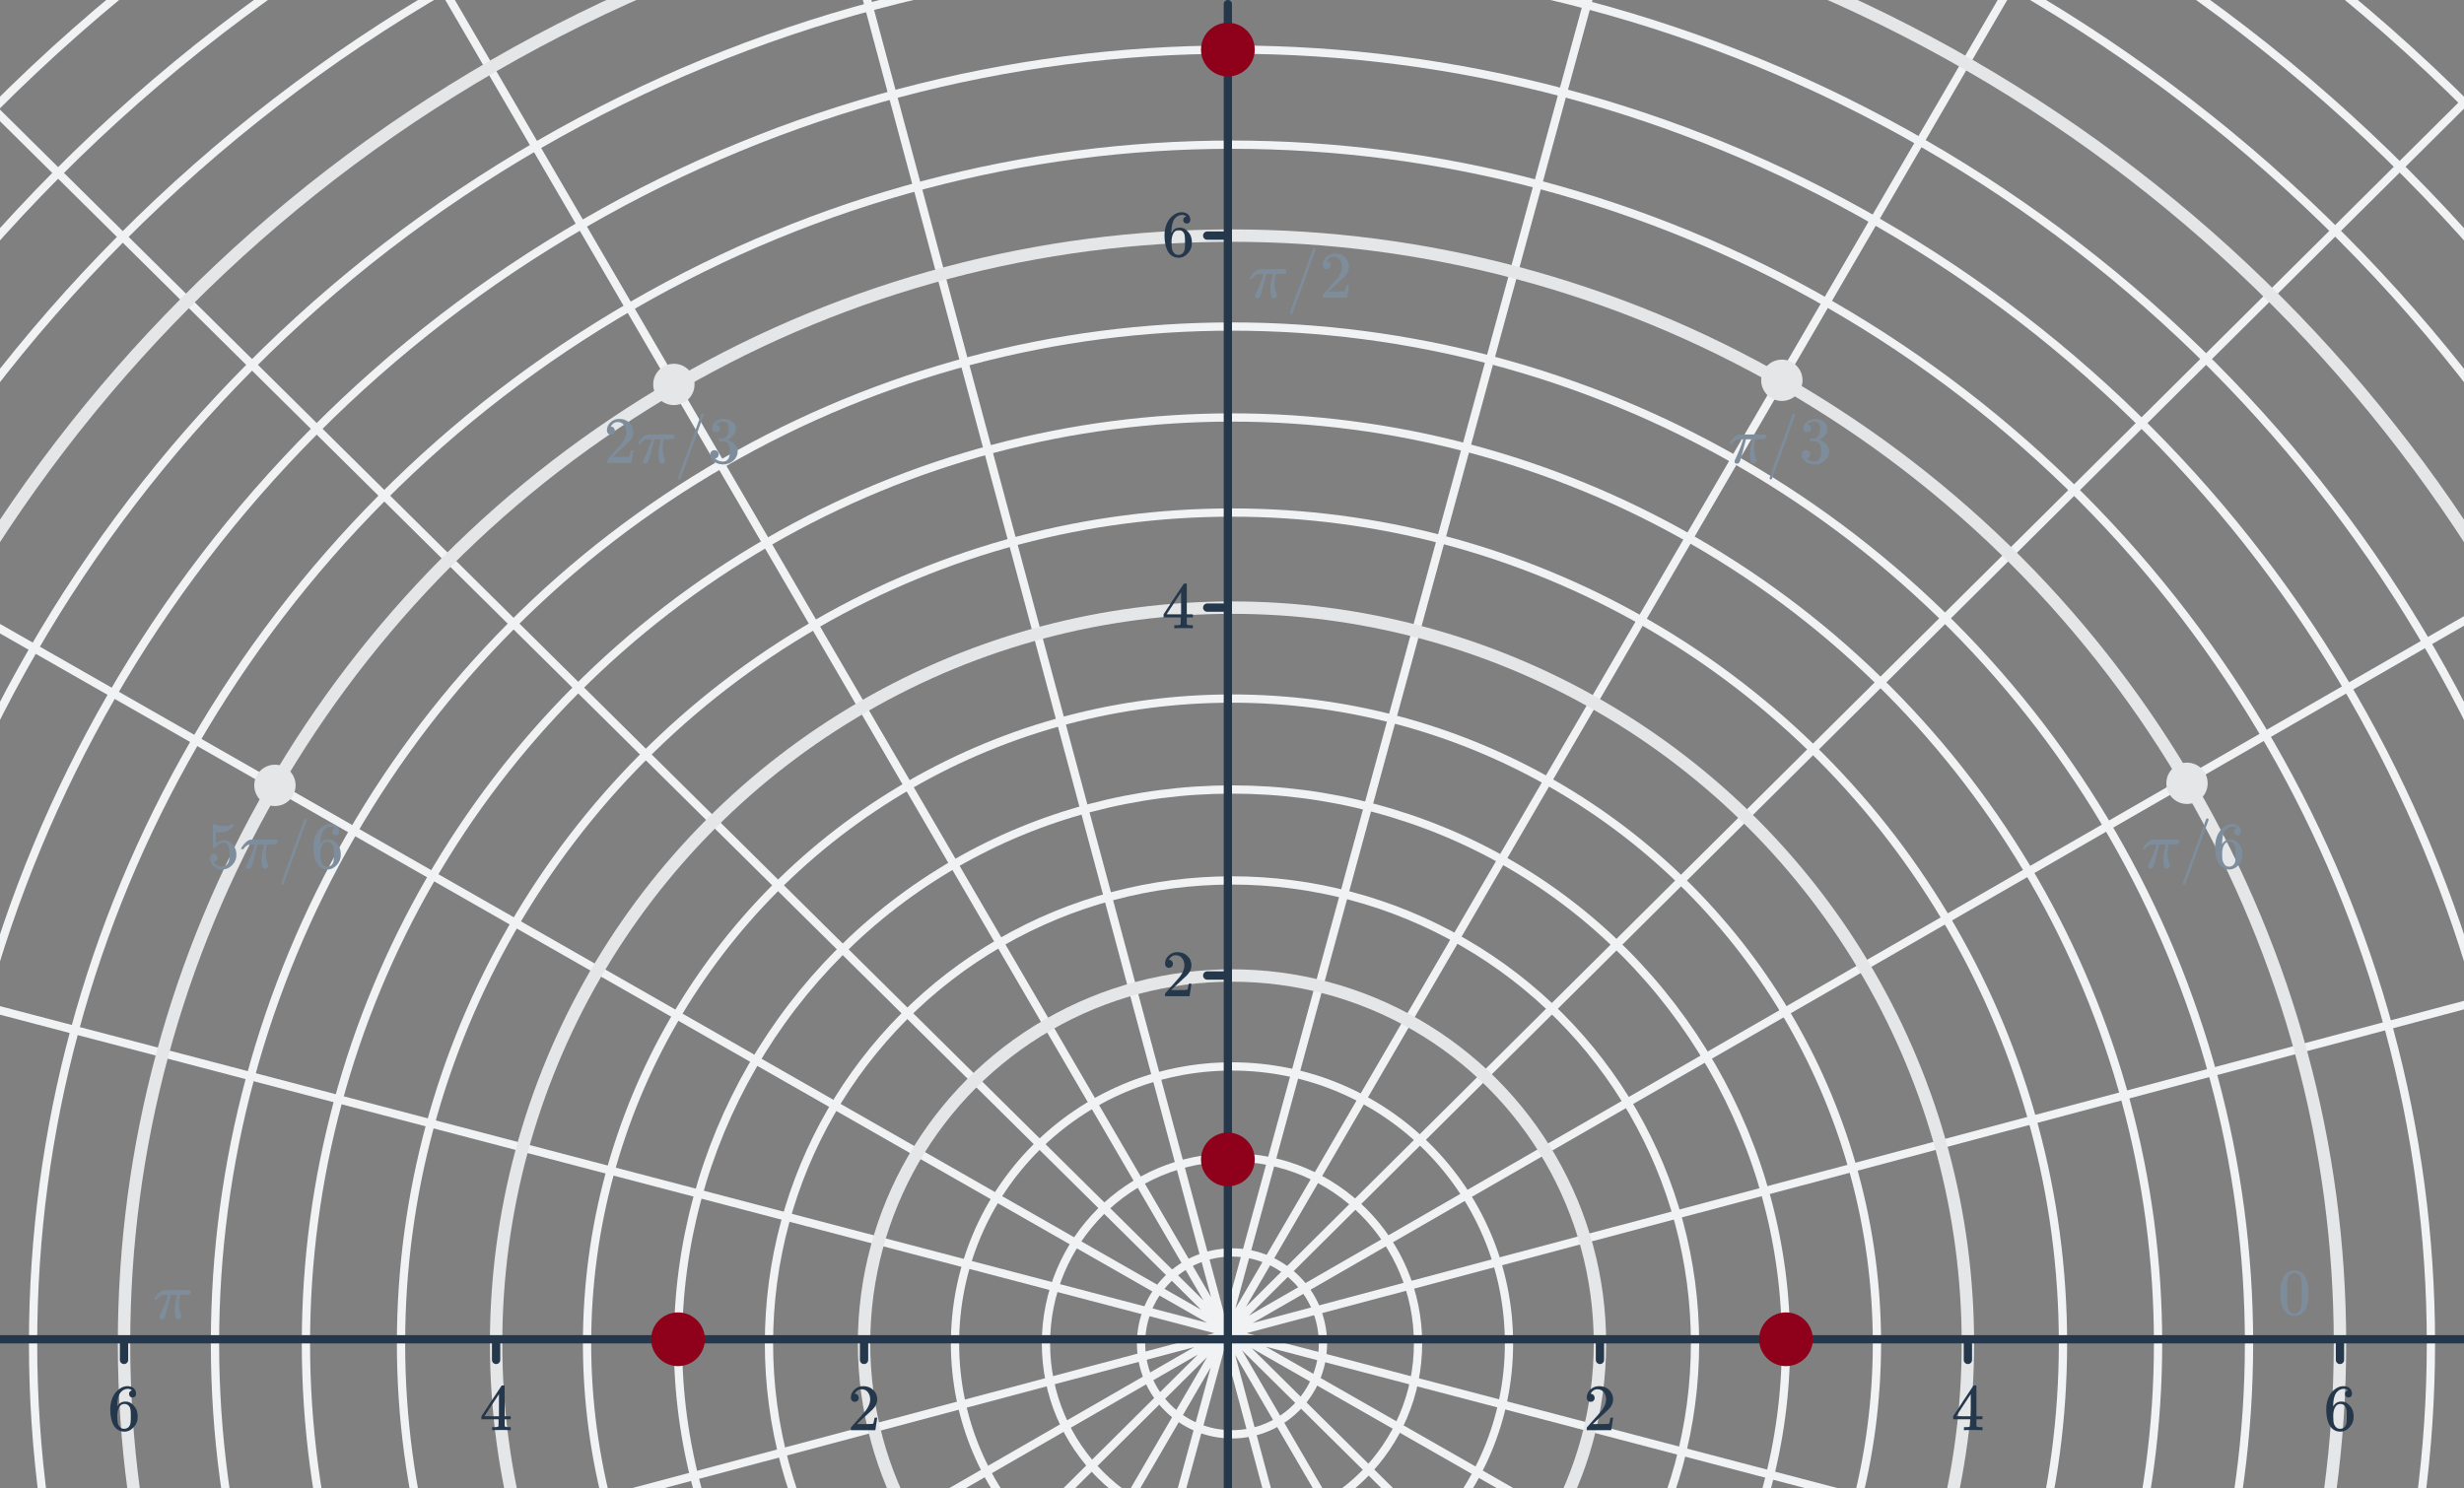 <svg width="596" height="360" viewBox="0 0 596 360" fill="none" xmlns="http://www.w3.org/2000/svg">
<rect x="0" y="0" width="596" height="360" fill="#808080" stroke="none"/>
<g clip-path="url(#clip0_6445_19509)">
<path d="M391.248 -26L195.058 693M496.489 -20.827L80.723 693M638.109 -16.948L-45.307 661.964M655 116.248L-57 526.182M655 227.46L-40.109 412.383M655 416.263L-40.109 233.926M655 526.182L-40.109 129.18M655 676.189L-40.109 -11.775M502.985 676.189L93.715 -26M391.248 676.189L204.153 -20.827" stroke="#F1F2F3" stroke-width="2" stroke-linecap="round"/>
<circle cx="298" cy="325" r="22" stroke="#F1F2F3" stroke-width="2"/>
<circle cx="298" cy="325" r="45" stroke="#F1F2F3" stroke-width="2"/>
<circle cx="298" cy="325" r="67" stroke="#F1F2F3" stroke-width="2"/>
<circle cx="298" cy="325" r="89" stroke="#E5E6E8" stroke-width="3"/>
<circle cx="298" cy="325" r="112" stroke="#F1F2F3" stroke-width="2"/>
<circle cx="298" cy="325" r="134" stroke="#F1F2F3" stroke-width="2"/>
<circle cx="298" cy="325" r="156" stroke="#F1F2F3" stroke-width="2"/>
<circle cx="298" cy="325" r="178" stroke="#E5E6E8" stroke-width="3"/>
<circle cx="298" cy="325" r="201" stroke="#F1F2F3" stroke-width="2"/>
<circle cx="298" cy="325" r="224" stroke="#F1F2F3" stroke-width="2"/>
<circle cx="298" cy="325" r="246" stroke="#F1F2F3" stroke-width="2"/>
<circle cx="298" cy="325" r="268" stroke="#E5E6E8" stroke-width="3"/>
<circle cx="298" cy="325" r="290" stroke="#F1F2F3" stroke-width="2"/>
<circle cx="298" cy="325" r="313" stroke="#F1F2F3" stroke-width="2"/>
<circle cx="298" cy="325" r="335" stroke="#F1F2F3" stroke-width="2"/>
<circle cx="298" cy="325" r="357" stroke="#E5E6E8" stroke-width="3"/>
<circle cx="298" cy="325" r="379" stroke="#F1F2F3" stroke-width="2"/>
<circle cx="298" cy="325" r="401" stroke="#F1F2F3" stroke-width="2"/>
<circle cx="298" cy="325" r="423" stroke="#F1F2F3" stroke-width="2"/>
<path d="M297 1V361" stroke="#25374B" stroke-width="2" stroke-linecap="round"/>
<path d="M0 324H596" stroke="#25374B" stroke-width="2" stroke-linecap="round"/>
<path d="M303.5 280.5C303.5 284.09 300.59 287 297 287C293.41 287 290.5 284.09 290.5 280.5C290.5 276.91 293.41 274 297 274C300.59 274 303.5 276.91 303.5 280.5Z" fill="#8F011B"/>
<path d="M303.5 12C303.5 15.59 300.59 18.5 297 18.5C293.41 18.5 290.5 15.59 290.5 12C290.5 8.41 293.41 5.5 297 5.5C300.59 5.5 303.5 8.41 303.5 12Z" fill="#8F011B"/>
<path d="M438.5 324C438.5 327.59 435.59 330.5 432 330.5C428.41 330.5 425.5 327.59 425.5 324C425.5 320.41 428.41 317.5 432 317.5C435.59 317.5 438.5 320.41 438.5 324Z" fill="#8F011B"/>
<path d="M170.5 324C170.5 327.59 167.59 330.5 164 330.5C160.41 330.5 157.5 327.59 157.5 324C157.5 320.41 160.41 317.5 164 317.5C167.59 317.5 170.5 320.41 170.5 324Z" fill="#8F011B"/>
<path d="M387 325V329" stroke="#25374B" stroke-width="2" stroke-linecap="round"/>
<path d="M476 325V329" stroke="#25374B" stroke-width="2" stroke-linecap="round"/>
<path d="M566 325V329" stroke="#25374B" stroke-width="2" stroke-linecap="round"/>
<path d="M30 325V329" stroke="#25374B" stroke-width="2" stroke-linecap="round"/>
<path d="M120 325V329" stroke="#25374B" stroke-width="2" stroke-linecap="round"/>
<path d="M209 325V329" stroke="#25374B" stroke-width="2" stroke-linecap="round"/>
<path d="M296 236L292 236" stroke="#25374B" stroke-width="2" stroke-linecap="round"/>
<path d="M296 147L292 147" stroke="#25374B" stroke-width="2" stroke-linecap="round"/>
<path d="M296 57L292 57" stroke="#25374B" stroke-width="2" stroke-linecap="round"/>
<path d="M282.76 234.136C282.461 234.136 282.227 234.04 282.056 233.848C281.885 233.656 281.8 233.421 281.8 233.144C281.8 232.376 282.088 231.72 282.664 231.176C283.251 230.621 283.949 230.344 284.76 230.344C285.677 230.344 286.435 230.595 287.032 231.096C287.64 231.587 288.013 232.232 288.152 233.032C288.173 233.224 288.184 233.4 288.184 233.56C288.184 234.179 287.997 234.76 287.624 235.304C287.325 235.752 286.723 236.365 285.816 237.144C285.432 237.475 284.899 237.965 284.216 238.616L283.272 239.512L284.488 239.528C286.163 239.528 287.053 239.501 287.16 239.448C287.203 239.437 287.256 239.325 287.32 239.112C287.363 238.995 287.437 238.632 287.544 238.024V237.976H288.184V238.024L287.736 240.952V241H281.8V240.696C281.8 240.483 281.811 240.36 281.832 240.328C281.843 240.317 282.291 239.811 283.176 238.808C284.339 237.517 285.085 236.664 285.416 236.248C286.131 235.277 286.488 234.387 286.488 233.576C286.488 232.872 286.301 232.285 285.928 231.816C285.565 231.336 285.053 231.096 284.392 231.096C283.773 231.096 283.272 231.373 282.888 231.928C282.867 231.971 282.835 232.029 282.792 232.104C282.76 232.157 282.744 232.189 282.744 232.2C282.744 232.211 282.771 232.216 282.824 232.216C283.091 232.216 283.304 232.312 283.464 232.504C283.635 232.696 283.72 232.92 283.72 233.176C283.72 233.443 283.629 233.672 283.448 233.864C283.277 234.045 283.048 234.136 282.76 234.136Z" fill="#25374B"/>
<path d="M384.76 339.136C384.461 339.136 384.227 339.04 384.056 338.848C383.885 338.656 383.8 338.421 383.8 338.144C383.8 337.376 384.088 336.72 384.664 336.176C385.251 335.621 385.949 335.344 386.76 335.344C387.677 335.344 388.435 335.595 389.032 336.096C389.64 336.587 390.013 337.232 390.152 338.032C390.173 338.224 390.184 338.4 390.184 338.56C390.184 339.179 389.997 339.76 389.624 340.304C389.325 340.752 388.723 341.365 387.816 342.144C387.432 342.475 386.899 342.965 386.216 343.616L385.272 344.512L386.488 344.528C388.163 344.528 389.053 344.501 389.16 344.448C389.203 344.437 389.256 344.325 389.32 344.112C389.363 343.995 389.437 343.632 389.544 343.024V342.976H390.184V343.024L389.736 345.952V346H383.8V345.696C383.8 345.483 383.811 345.36 383.832 345.328C383.843 345.317 384.291 344.811 385.176 343.808C386.339 342.517 387.085 341.664 387.416 341.248C388.131 340.277 388.488 339.387 388.488 338.576C388.488 337.872 388.301 337.285 387.928 336.816C387.565 336.336 387.053 336.096 386.392 336.096C385.773 336.096 385.272 336.373 384.888 336.928C384.867 336.971 384.835 337.029 384.792 337.104C384.76 337.157 384.744 337.189 384.744 337.2C384.744 337.211 384.771 337.216 384.824 337.216C385.091 337.216 385.304 337.312 385.464 337.504C385.635 337.696 385.72 337.92 385.72 338.176C385.72 338.443 385.629 338.672 385.448 338.864C385.277 339.045 385.048 339.136 384.76 339.136Z" fill="#25374B"/>
<path d="M206.76 339.136C206.461 339.136 206.227 339.04 206.056 338.848C205.885 338.656 205.8 338.421 205.8 338.144C205.8 337.376 206.088 336.72 206.664 336.176C207.251 335.621 207.949 335.344 208.76 335.344C209.677 335.344 210.435 335.595 211.032 336.096C211.64 336.587 212.013 337.232 212.152 338.032C212.173 338.224 212.184 338.4 212.184 338.56C212.184 339.179 211.997 339.76 211.624 340.304C211.325 340.752 210.723 341.365 209.816 342.144C209.432 342.475 208.899 342.965 208.216 343.616L207.272 344.512L208.488 344.528C210.163 344.528 211.053 344.501 211.16 344.448C211.203 344.437 211.256 344.325 211.32 344.112C211.363 343.995 211.437 343.632 211.544 343.024V342.976H212.184V343.024L211.736 345.952V346H205.8V345.696C205.8 345.483 205.811 345.36 205.832 345.328C205.843 345.317 206.291 344.811 207.176 343.808C208.339 342.517 209.085 341.664 209.416 341.248C210.131 340.277 210.488 339.387 210.488 338.576C210.488 337.872 210.301 337.285 209.928 336.816C209.565 336.336 209.053 336.096 208.392 336.096C207.773 336.096 207.272 336.373 206.888 336.928C206.867 336.971 206.835 337.029 206.792 337.104C206.76 337.157 206.744 337.189 206.744 337.2C206.744 337.211 206.771 337.216 206.824 337.216C207.091 337.216 207.304 337.312 207.464 337.504C207.635 337.696 207.72 337.92 207.72 338.176C207.72 338.443 207.629 338.672 207.448 338.864C207.277 339.045 207.048 339.136 206.76 339.136Z" fill="#25374B"/>
<path d="M288.392 152C288.243 151.968 287.555 151.952 286.328 151.952C285.048 151.952 284.333 151.968 284.184 152H284.04V151.264H284.536C284.995 151.253 285.277 151.227 285.384 151.184C285.469 151.163 285.533 151.109 285.576 151.024C285.587 151.003 285.592 150.715 285.592 150.16V149.36H281.448V148.624L283.864 144.928C285.496 142.453 286.323 141.211 286.344 141.2C286.365 141.179 286.477 141.168 286.68 141.168H286.968L287.064 141.264V148.624H288.536V149.36H287.064V150.176C287.064 150.613 287.064 150.869 287.064 150.944C287.075 151.019 287.107 151.083 287.16 151.136C287.245 151.211 287.549 151.253 288.072 151.264H288.536V152H288.392ZM285.688 148.624V143.28L282.184 148.608L283.928 148.624H285.688Z" fill="#25374B"/>
<path d="M479.392 346C479.243 345.968 478.555 345.952 477.328 345.952C476.048 345.952 475.333 345.968 475.184 346H475.04V345.264H475.536C475.995 345.253 476.277 345.227 476.384 345.184C476.469 345.163 476.533 345.109 476.576 345.024C476.587 345.003 476.592 344.715 476.592 344.16V343.36H472.448V342.624L474.864 338.928C476.496 336.453 477.323 335.211 477.344 335.2C477.365 335.179 477.477 335.168 477.68 335.168H477.968L478.064 335.264V342.624H479.536V343.36H478.064V344.176C478.064 344.613 478.064 344.869 478.064 344.944C478.075 345.019 478.107 345.083 478.16 345.136C478.245 345.211 478.549 345.253 479.072 345.264H479.536V346H479.392ZM476.688 342.624V337.28L473.184 342.608L474.928 342.624H476.688Z" fill="#25374B"/>
<path d="M123.392 346C123.243 345.968 122.555 345.952 121.328 345.952C120.048 345.952 119.333 345.968 119.184 346H119.04V345.264H119.536C119.995 345.253 120.277 345.227 120.384 345.184C120.469 345.163 120.533 345.109 120.576 345.024C120.587 345.003 120.592 344.715 120.592 344.16V343.36H116.448V342.624L118.864 338.928C120.496 336.453 121.323 335.211 121.344 335.2C121.365 335.179 121.477 335.168 121.68 335.168H121.968L122.064 335.264V342.624H123.536V343.36H122.064V344.176C122.064 344.613 122.064 344.869 122.064 344.944C122.075 345.019 122.107 345.083 122.16 345.136C122.245 345.211 122.549 345.253 123.072 345.264H123.536V346H123.392ZM120.688 342.624V337.28L117.184 342.608L118.928 342.624H120.688Z" fill="#25374B"/>
<path d="M286.968 52.384C286.733 52.149 286.403 52.016 285.976 51.984C285.229 51.984 284.605 52.304 284.104 52.944C283.603 53.637 283.352 54.715 283.352 56.176L283.368 56.24L283.496 56.032C283.933 55.392 284.525 55.072 285.272 55.072C285.763 55.072 286.195 55.173 286.568 55.376C286.824 55.525 287.08 55.744 287.336 56.032C287.592 56.309 287.8 56.608 287.96 56.928C288.184 57.451 288.296 58.021 288.296 58.64V58.928C288.296 59.173 288.269 59.403 288.216 59.616C288.088 60.245 287.757 60.837 287.224 61.392C286.765 61.872 286.253 62.171 285.688 62.288C285.517 62.331 285.304 62.352 285.048 62.352C284.845 62.352 284.664 62.336 284.504 62.304C283.715 62.155 283.085 61.728 282.616 61.024C281.987 60.032 281.672 58.688 281.672 56.992C281.672 55.84 281.875 54.832 282.28 53.968C282.685 53.104 283.251 52.432 283.976 51.952C284.552 51.547 285.176 51.344 285.848 51.344C286.467 51.344 286.963 51.509 287.336 51.84C287.72 52.171 287.912 52.624 287.912 53.2C287.912 53.467 287.832 53.68 287.672 53.84C287.523 54 287.32 54.08 287.064 54.08C286.808 54.08 286.6 54.005 286.44 53.856C286.291 53.707 286.216 53.499 286.216 53.232C286.216 52.752 286.467 52.469 286.968 52.384ZM286.264 56.224C285.965 55.84 285.581 55.648 285.112 55.648C284.717 55.648 284.397 55.771 284.152 56.016C283.629 56.539 283.368 57.381 283.368 58.544C283.368 59.493 283.432 60.149 283.56 60.512C283.667 60.832 283.848 61.104 284.104 61.328C284.36 61.552 284.664 61.664 285.016 61.664C285.56 61.664 285.976 61.461 286.264 61.056C286.424 60.832 286.525 60.565 286.568 60.256C286.611 59.947 286.632 59.499 286.632 58.912V58.656V58.4C286.632 57.792 286.611 57.333 286.568 57.024C286.525 56.715 286.424 56.448 286.264 56.224Z" fill="#25374B"/>
<path d="M567.968 336.384C567.733 336.149 567.403 336.016 566.976 335.984C566.229 335.984 565.605 336.304 565.104 336.944C564.603 337.637 564.352 338.715 564.352 340.176L564.368 340.24L564.496 340.032C564.933 339.392 565.525 339.072 566.272 339.072C566.763 339.072 567.195 339.173 567.568 339.376C567.824 339.525 568.08 339.744 568.336 340.032C568.592 340.309 568.8 340.608 568.96 340.928C569.184 341.451 569.296 342.021 569.296 342.64V342.928C569.296 343.173 569.269 343.403 569.216 343.616C569.088 344.245 568.757 344.837 568.224 345.392C567.765 345.872 567.253 346.171 566.688 346.288C566.517 346.331 566.304 346.352 566.048 346.352C565.845 346.352 565.664 346.336 565.504 346.304C564.715 346.155 564.085 345.728 563.616 345.024C562.987 344.032 562.672 342.688 562.672 340.992C562.672 339.84 562.875 338.832 563.28 337.968C563.685 337.104 564.251 336.432 564.976 335.952C565.552 335.547 566.176 335.344 566.848 335.344C567.467 335.344 567.963 335.509 568.336 335.84C568.72 336.171 568.912 336.624 568.912 337.2C568.912 337.467 568.832 337.68 568.672 337.84C568.523 338 568.32 338.08 568.064 338.08C567.808 338.08 567.6 338.005 567.44 337.856C567.291 337.707 567.216 337.499 567.216 337.232C567.216 336.752 567.467 336.469 567.968 336.384ZM567.264 340.224C566.965 339.84 566.581 339.648 566.112 339.648C565.717 339.648 565.397 339.771 565.152 340.016C564.629 340.539 564.368 341.381 564.368 342.544C564.368 343.493 564.432 344.149 564.56 344.512C564.667 344.832 564.848 345.104 565.104 345.328C565.36 345.552 565.664 345.664 566.016 345.664C566.56 345.664 566.976 345.461 567.264 345.056C567.424 344.832 567.525 344.565 567.568 344.256C567.611 343.947 567.632 343.499 567.632 342.912V342.656V342.4C567.632 341.792 567.611 341.333 567.568 341.024C567.525 340.715 567.424 340.448 567.264 340.224Z" fill="#25374B"/>
<path d="M31.968 336.384C31.733 336.149 31.403 336.016 30.976 335.984C30.229 335.984 29.605 336.304 29.104 336.944C28.603 337.637 28.352 338.715 28.352 340.176L28.368 340.24L28.496 340.032C28.933 339.392 29.525 339.072 30.272 339.072C30.763 339.072 31.195 339.173 31.568 339.376C31.824 339.525 32.08 339.744 32.336 340.032C32.592 340.309 32.8 340.608 32.96 340.928C33.184 341.451 33.296 342.021 33.296 342.64V342.928C33.296 343.173 33.269 343.403 33.216 343.616C33.088 344.245 32.757 344.837 32.224 345.392C31.765 345.872 31.253 346.171 30.688 346.288C30.517 346.331 30.304 346.352 30.048 346.352C29.845 346.352 29.664 346.336 29.504 346.304C28.715 346.155 28.085 345.728 27.616 345.024C26.987 344.032 26.672 342.688 26.672 340.992C26.672 339.84 26.875 338.832 27.28 337.968C27.685 337.104 28.251 336.432 28.976 335.952C29.552 335.547 30.176 335.344 30.848 335.344C31.467 335.344 31.963 335.509 32.336 335.84C32.72 336.171 32.912 336.624 32.912 337.2C32.912 337.467 32.832 337.68 32.672 337.84C32.523 338 32.32 338.08 32.064 338.08C31.808 338.08 31.6 338.005 31.44 337.856C31.291 337.707 31.216 337.499 31.216 337.232C31.216 336.752 31.467 336.469 31.968 336.384ZM31.264 340.224C30.965 339.84 30.581 339.648 30.112 339.648C29.717 339.648 29.397 339.771 29.152 340.016C28.629 340.539 28.368 341.381 28.368 342.544C28.368 343.493 28.432 344.149 28.56 344.512C28.667 344.832 28.848 345.104 29.104 345.328C29.36 345.552 29.664 345.664 30.016 345.664C30.56 345.664 30.976 345.461 31.264 345.056C31.424 344.832 31.525 344.565 31.568 344.256C31.611 343.947 31.632 343.499 31.632 342.912V342.656V342.4C31.632 341.792 31.611 341.333 31.568 341.024C31.525 340.715 31.424 340.448 31.264 340.224Z" fill="#25374B"/>
<path d="M534 189.5C534 192.261 531.761 194.5 529 194.5C526.239 194.5 524 192.261 524 189.5C524 186.739 526.239 184.5 529 184.5C531.761 184.5 534 186.739 534 189.5Z" fill="#E5E6E8"/>
<path d="M436 92C436 94.761 433.761 97 431 97C428.239 97 426 94.761 426 92C426 89.239 428.239 87 431 87C433.761 87 436 89.239 436 92Z" fill="#E5E6E8"/>
<path d="M168 93C168 95.761 165.761 98 163 98C160.239 98 158 95.761 158 93C158 90.239 160.239 88 163 88C165.761 88 168 90.239 168 93Z" fill="#E5E6E8"/>
<path d="M71.5 190C71.5 192.761 69.261 195 66.5 195C63.739 195 61.5 192.761 61.5 190C61.5 187.239 63.739 185 66.5 185C69.261 185 71.5 187.239 71.5 190Z" fill="#E5E6E8"/>
<path d="M524.896 209.408C524.896 209.589 524.816 209.76 524.656 209.92C524.507 210.08 524.32 210.16 524.096 210.16C523.936 210.16 523.824 210.139 523.76 210.096C523.707 210.053 523.648 209.968 523.584 209.84C523.381 209.371 523.28 208.779 523.28 208.064C523.28 207.68 523.285 207.424 523.296 207.296C523.371 206.56 523.536 205.669 523.792 204.624C523.845 204.411 523.872 204.293 523.872 204.272H522.304L522.288 204.336C522.288 204.347 522.277 204.395 522.256 204.48C522.235 204.555 522.203 204.672 522.16 204.832C522.128 204.981 522.096 205.12 522.064 205.248C521.36 207.989 520.939 209.483 520.8 209.728C520.672 210.027 520.443 210.176 520.112 210.176C519.867 210.176 519.696 210.085 519.6 209.904C519.579 209.851 519.568 209.765 519.568 209.648V209.472L519.776 209.024C520.576 207.339 521.157 205.883 521.52 204.656L521.648 204.272H521.136C520.709 204.272 520.411 204.288 520.24 204.32C520.08 204.352 519.883 204.453 519.648 204.624C519.392 204.784 519.168 205.003 518.976 205.28C518.923 205.365 518.88 205.419 518.848 205.44C518.816 205.451 518.736 205.456 518.608 205.456C518.405 205.456 518.304 205.403 518.304 205.296C518.304 205.253 518.357 205.147 518.464 204.976C519.2 203.856 519.92 203.243 520.624 203.136C520.699 203.115 521.899 203.104 524.224 203.104C525.931 203.104 526.805 203.109 526.848 203.12C527.061 203.195 527.168 203.344 527.168 203.568C527.168 203.899 526.997 204.123 526.656 204.24C526.592 204.261 526.224 204.272 525.552 204.272H524.528L524.48 204.544C524.352 205.312 524.288 205.947 524.288 206.448C524.288 207.397 524.453 208.256 524.784 209.024C524.859 209.216 524.896 209.344 524.896 209.408ZM528.325 214C528.25 214 528.181 213.968 528.117 213.904C528.053 213.84 528.021 213.771 528.021 213.696C528.021 213.589 528.949 210.987 530.805 205.888C532.661 200.779 533.605 198.203 533.637 198.16C533.69 198.053 533.786 198 533.925 198C534.01 198.011 534.085 198.048 534.149 198.112C534.213 198.176 534.24 198.245 534.229 198.32C534.229 198.373 533.301 200.949 531.445 206.048C529.6 211.136 528.65 213.733 528.597 213.84C528.522 213.947 528.432 214 528.325 214ZM541.093 200.384C540.858 200.149 540.528 200.016 540.101 199.984C539.354 199.984 538.73 200.304 538.229 200.944C537.728 201.637 537.477 202.715 537.477 204.176L537.493 204.24L537.621 204.032C538.058 203.392 538.65 203.072 539.397 203.072C539.888 203.072 540.32 203.173 540.693 203.376C540.949 203.525 541.205 203.744 541.461 204.032C541.717 204.309 541.925 204.608 542.085 204.928C542.309 205.451 542.421 206.021 542.421 206.64V206.928C542.421 207.173 542.394 207.403 542.341 207.616C542.213 208.245 541.882 208.837 541.349 209.392C540.89 209.872 540.378 210.171 539.813 210.288C539.642 210.331 539.429 210.352 539.173 210.352C538.97 210.352 538.789 210.336 538.629 210.304C537.84 210.155 537.21 209.728 536.741 209.024C536.112 208.032 535.797 206.688 535.797 204.992C535.797 203.84 536 202.832 536.405 201.968C536.81 201.104 537.376 200.432 538.101 199.952C538.677 199.547 539.301 199.344 539.973 199.344C540.592 199.344 541.088 199.509 541.461 199.84C541.845 200.171 542.037 200.624 542.037 201.2C542.037 201.467 541.957 201.68 541.797 201.84C541.648 202 541.445 202.08 541.189 202.08C540.933 202.08 540.725 202.005 540.565 201.856C540.416 201.707 540.341 201.499 540.341 201.232C540.341 200.752 540.592 200.469 541.093 200.384ZM540.389 204.224C540.09 203.84 539.706 203.648 539.237 203.648C538.842 203.648 538.522 203.771 538.277 204.016C537.754 204.539 537.493 205.381 537.493 206.544C537.493 207.493 537.557 208.149 537.685 208.512C537.792 208.832 537.973 209.104 538.229 209.328C538.485 209.552 538.789 209.664 539.141 209.664C539.685 209.664 540.101 209.461 540.389 209.056C540.549 208.832 540.65 208.565 540.693 208.256C540.736 207.947 540.757 207.499 540.757 206.912V206.656V206.4C540.757 205.792 540.736 205.333 540.693 205.024C540.65 204.715 540.549 204.448 540.389 204.224Z" fill="#7E8D9C"/>
<path d="M51.712 206.576C51.968 206.576 52.181 206.667 52.352 206.848C52.533 207.019 52.624 207.237 52.624 207.504C52.624 207.749 52.533 207.957 52.352 208.128C52.171 208.299 51.968 208.384 51.744 208.384H51.632L51.68 208.464C51.84 208.805 52.085 209.088 52.416 209.312C52.747 209.536 53.136 209.648 53.584 209.648C54.341 209.648 54.885 209.328 55.216 208.688C55.419 208.293 55.52 207.611 55.52 206.64C55.52 205.541 55.376 204.8 55.088 204.416C54.811 204.064 54.469 203.888 54.064 203.888C53.232 203.888 52.603 204.251 52.176 204.976C52.133 205.051 52.091 205.099 52.048 205.12C52.016 205.131 51.941 205.136 51.824 205.136C51.643 205.136 51.541 205.104 51.52 205.04C51.499 204.997 51.488 204.064 51.488 202.24C51.488 201.92 51.483 201.541 51.472 201.104C51.472 200.667 51.472 200.389 51.472 200.272C51.472 199.675 51.504 199.376 51.568 199.376C51.589 199.355 51.611 199.344 51.632 199.344L51.92 199.44C52.613 199.717 53.323 199.856 54.048 199.856C54.805 199.856 55.531 199.707 56.224 199.408C56.309 199.365 56.379 199.344 56.432 199.344C56.517 199.344 56.56 199.44 56.56 199.632V199.84C55.696 200.875 54.603 201.392 53.28 201.392C52.949 201.392 52.651 201.36 52.384 201.296L52.224 201.264V204.016C52.832 203.525 53.456 203.28 54.096 203.28C54.299 203.28 54.517 203.307 54.752 203.36C55.467 203.541 56.048 203.947 56.496 204.576C56.955 205.205 57.184 205.941 57.184 206.784C57.184 207.755 56.843 208.592 56.16 209.296C55.488 210 54.656 210.352 53.664 210.352C52.992 210.352 52.421 210.165 51.952 209.792C51.749 209.664 51.573 209.488 51.424 209.264C51.104 208.88 50.901 208.405 50.816 207.84C50.816 207.808 50.811 207.76 50.8 207.696C50.8 207.621 50.8 207.568 50.8 207.536C50.8 207.237 50.885 207.003 51.056 206.832C51.227 206.661 51.445 206.576 51.712 206.576ZM64.896 209.408C64.896 209.589 64.816 209.76 64.656 209.92C64.507 210.08 64.32 210.16 64.096 210.16C63.936 210.16 63.824 210.139 63.76 210.096C63.707 210.053 63.648 209.968 63.584 209.84C63.381 209.371 63.28 208.779 63.28 208.064C63.28 207.68 63.285 207.424 63.296 207.296C63.371 206.56 63.536 205.669 63.792 204.624C63.845 204.411 63.872 204.293 63.872 204.272H62.304L62.288 204.336C62.288 204.347 62.277 204.395 62.256 204.48C62.235 204.555 62.203 204.672 62.16 204.832C62.128 204.981 62.096 205.12 62.064 205.248C61.36 207.989 60.939 209.483 60.8 209.728C60.672 210.027 60.443 210.176 60.112 210.176C59.867 210.176 59.696 210.085 59.6 209.904C59.579 209.851 59.568 209.765 59.568 209.648V209.472L59.776 209.024C60.576 207.339 61.157 205.883 61.52 204.656L61.648 204.272H61.136C60.709 204.272 60.411 204.288 60.24 204.32C60.08 204.352 59.883 204.453 59.648 204.624C59.392 204.784 59.168 205.003 58.976 205.28C58.923 205.365 58.88 205.419 58.848 205.44C58.816 205.451 58.736 205.456 58.608 205.456C58.405 205.456 58.304 205.403 58.304 205.296C58.304 205.253 58.357 205.147 58.464 204.976C59.2 203.856 59.92 203.243 60.624 203.136C60.699 203.115 61.899 203.104 64.224 203.104C65.931 203.104 66.805 203.109 66.848 203.12C67.061 203.195 67.168 203.344 67.168 203.568C67.168 203.899 66.997 204.123 66.656 204.24C66.592 204.261 66.224 204.272 65.552 204.272H64.528L64.48 204.544C64.352 205.312 64.288 205.947 64.288 206.448C64.288 207.397 64.453 208.256 64.784 209.024C64.859 209.216 64.896 209.344 64.896 209.408ZM68.325 214C68.25 214 68.181 213.968 68.117 213.904C68.053 213.84 68.021 213.771 68.021 213.696C68.021 213.589 68.949 210.987 70.805 205.888C72.661 200.779 73.605 198.203 73.637 198.16C73.69 198.053 73.786 198 73.925 198C74.01 198.011 74.085 198.048 74.149 198.112C74.213 198.176 74.24 198.245 74.229 198.32C74.229 198.373 73.301 200.949 71.445 206.048C69.6 211.136 68.65 213.733 68.597 213.84C68.522 213.947 68.432 214 68.325 214ZM81.093 200.384C80.858 200.149 80.528 200.016 80.101 199.984C79.354 199.984 78.73 200.304 78.229 200.944C77.728 201.637 77.477 202.715 77.477 204.176L77.493 204.24L77.621 204.032C78.058 203.392 78.65 203.072 79.397 203.072C79.888 203.072 80.32 203.173 80.693 203.376C80.949 203.525 81.205 203.744 81.461 204.032C81.717 204.309 81.925 204.608 82.085 204.928C82.309 205.451 82.421 206.021 82.421 206.64V206.928C82.421 207.173 82.394 207.403 82.341 207.616C82.213 208.245 81.882 208.837 81.349 209.392C80.89 209.872 80.378 210.171 79.813 210.288C79.642 210.331 79.429 210.352 79.173 210.352C78.97 210.352 78.789 210.336 78.629 210.304C77.84 210.155 77.21 209.728 76.741 209.024C76.112 208.032 75.797 206.688 75.797 204.992C75.797 203.84 76 202.832 76.405 201.968C76.81 201.104 77.376 200.432 78.101 199.952C78.677 199.547 79.301 199.344 79.973 199.344C80.592 199.344 81.088 199.509 81.461 199.84C81.845 200.171 82.037 200.624 82.037 201.2C82.037 201.467 81.957 201.68 81.797 201.84C81.648 202 81.445 202.08 81.189 202.08C80.933 202.08 80.725 202.005 80.565 201.856C80.416 201.707 80.341 201.499 80.341 201.232C80.341 200.752 80.592 200.469 81.093 200.384ZM80.389 204.224C80.09 203.84 79.706 203.648 79.237 203.648C78.842 203.648 78.522 203.771 78.277 204.016C77.754 204.539 77.493 205.381 77.493 206.544C77.493 207.493 77.557 208.149 77.685 208.512C77.792 208.832 77.973 209.104 78.229 209.328C78.485 209.552 78.789 209.664 79.141 209.664C79.685 209.664 80.101 209.461 80.389 209.056C80.549 208.832 80.65 208.565 80.693 208.256C80.736 207.947 80.757 207.499 80.757 206.912V206.656V206.4C80.757 205.792 80.736 205.333 80.693 205.024C80.65 204.715 80.549 204.448 80.389 204.224Z" fill="#7E8D9C"/>
<path d="M424.896 111.408C424.896 111.589 424.816 111.76 424.656 111.92C424.507 112.08 424.32 112.16 424.096 112.16C423.936 112.16 423.824 112.139 423.76 112.096C423.707 112.053 423.648 111.968 423.584 111.84C423.381 111.371 423.28 110.779 423.28 110.064C423.28 109.68 423.285 109.424 423.296 109.296C423.371 108.56 423.536 107.669 423.792 106.624C423.845 106.411 423.872 106.293 423.872 106.272H422.304L422.288 106.336C422.288 106.347 422.277 106.395 422.256 106.48C422.235 106.555 422.203 106.672 422.16 106.832C422.128 106.981 422.096 107.12 422.064 107.248C421.36 109.989 420.939 111.483 420.8 111.728C420.672 112.027 420.443 112.176 420.112 112.176C419.867 112.176 419.696 112.085 419.6 111.904C419.579 111.851 419.568 111.765 419.568 111.648V111.472L419.776 111.024C420.576 109.339 421.157 107.883 421.52 106.656L421.648 106.272H421.136C420.709 106.272 420.411 106.288 420.24 106.32C420.08 106.352 419.883 106.453 419.648 106.624C419.392 106.784 419.168 107.003 418.976 107.28C418.923 107.365 418.88 107.419 418.848 107.44C418.816 107.451 418.736 107.456 418.608 107.456C418.405 107.456 418.304 107.403 418.304 107.296C418.304 107.253 418.357 107.147 418.464 106.976C419.2 105.856 419.92 105.243 420.624 105.136C420.699 105.115 421.899 105.104 424.224 105.104C425.931 105.104 426.805 105.109 426.848 105.12C427.061 105.195 427.168 105.344 427.168 105.568C427.168 105.899 426.997 106.123 426.656 106.24C426.592 106.261 426.224 106.272 425.552 106.272H424.528L424.48 106.544C424.352 107.312 424.288 107.947 424.288 108.448C424.288 109.397 424.453 110.256 424.784 111.024C424.859 111.216 424.896 111.344 424.896 111.408ZM428.325 116C428.25 116 428.181 115.968 428.117 115.904C428.053 115.84 428.021 115.771 428.021 115.696C428.021 115.589 428.949 112.987 430.805 107.888C432.661 102.779 433.605 100.203 433.637 100.16C433.69 100.053 433.786 100 433.925 100C434.01 100.011 434.085 100.048 434.149 100.112C434.213 100.176 434.24 100.245 434.229 100.32C434.229 100.373 433.301 102.949 431.445 108.048C429.6 113.136 428.65 115.733 428.597 115.84C428.522 115.947 428.432 116 428.325 116ZM437.157 104.592C436.869 104.592 436.64 104.501 436.469 104.32C436.309 104.139 436.229 103.904 436.229 103.616C436.229 103.008 436.469 102.501 436.949 102.096C437.429 101.68 437.984 101.435 438.613 101.36H438.853C439.226 101.36 439.461 101.365 439.557 101.376C439.909 101.429 440.266 101.541 440.629 101.712C441.333 102.064 441.776 102.565 441.957 103.216C441.989 103.323 442.005 103.467 442.005 103.648C442.005 104.277 441.808 104.843 441.413 105.344C441.029 105.835 440.544 106.187 439.957 106.4C439.904 106.421 439.904 106.437 439.957 106.448C439.978 106.459 440.032 106.475 440.117 106.496C440.768 106.677 441.317 107.019 441.765 107.52C442.213 108.011 442.437 108.571 442.437 109.2C442.437 109.637 442.336 110.059 442.133 110.464C441.877 111.008 441.456 111.461 440.869 111.824C440.293 112.176 439.648 112.352 438.933 112.352C438.229 112.352 437.605 112.203 437.061 111.904C436.517 111.605 436.149 111.205 435.957 110.704C435.85 110.48 435.797 110.219 435.797 109.92C435.797 109.621 435.893 109.381 436.085 109.2C436.288 109.008 436.528 108.912 436.805 108.912C437.104 108.912 437.349 109.008 437.541 109.2C437.733 109.392 437.829 109.632 437.829 109.92C437.829 110.165 437.76 110.379 437.621 110.56C437.482 110.741 437.296 110.859 437.061 110.912L436.949 110.944C437.525 111.424 438.186 111.664 438.933 111.664C439.52 111.664 439.962 111.381 440.261 110.816C440.442 110.464 440.533 109.925 440.533 109.2V108.88C440.533 107.867 440.192 107.189 439.509 106.848C439.349 106.784 439.024 106.747 438.533 106.736L437.861 106.72L437.813 106.688C437.792 106.656 437.781 106.571 437.781 106.432C437.781 106.304 437.797 106.224 437.829 106.192C437.861 106.16 437.888 106.144 437.909 106.144C438.208 106.144 438.517 106.117 438.837 106.064C439.306 106 439.664 105.739 439.909 105.28C440.154 104.811 440.277 104.251 440.277 103.6C440.277 102.907 440.09 102.443 439.717 102.208C439.493 102.059 439.242 101.984 438.965 101.984C438.432 101.984 437.962 102.128 437.557 102.416C437.514 102.437 437.466 102.475 437.413 102.528C437.36 102.571 437.317 102.613 437.285 102.656L437.237 102.72C437.269 102.731 437.306 102.741 437.349 102.752C437.562 102.773 437.738 102.875 437.877 103.056C438.026 103.237 438.101 103.445 438.101 103.68C438.101 103.936 438.01 104.155 437.829 104.336C437.658 104.507 437.434 104.592 437.157 104.592Z" fill="#7E8D9C"/>
<path d="M43.896 318.408C43.896 318.589 43.816 318.76 43.656 318.92C43.507 319.08 43.32 319.16 43.096 319.16C42.936 319.16 42.824 319.139 42.76 319.096C42.707 319.053 42.648 318.968 42.584 318.84C42.381 318.371 42.28 317.779 42.28 317.064C42.28 316.68 42.285 316.424 42.296 316.296C42.371 315.56 42.536 314.669 42.792 313.624C42.845 313.411 42.872 313.293 42.872 313.272H41.304L41.288 313.336C41.288 313.347 41.277 313.395 41.256 313.48C41.235 313.555 41.203 313.672 41.16 313.832C41.128 313.981 41.096 314.12 41.064 314.248C40.36 316.989 39.939 318.483 39.8 318.728C39.672 319.027 39.443 319.176 39.112 319.176C38.867 319.176 38.696 319.085 38.6 318.904C38.579 318.851 38.568 318.765 38.568 318.648V318.472L38.776 318.024C39.576 316.339 40.157 314.883 40.52 313.656L40.648 313.272H40.136C39.709 313.272 39.411 313.288 39.24 313.32C39.08 313.352 38.883 313.453 38.648 313.624C38.392 313.784 38.168 314.003 37.976 314.28C37.923 314.365 37.88 314.419 37.848 314.44C37.816 314.451 37.736 314.456 37.608 314.456C37.405 314.456 37.304 314.403 37.304 314.296C37.304 314.253 37.357 314.147 37.464 313.976C38.2 312.856 38.92 312.243 39.624 312.136C39.699 312.115 40.899 312.104 43.224 312.104C44.931 312.104 45.805 312.109 45.848 312.12C46.061 312.195 46.168 312.344 46.168 312.568C46.168 312.899 45.997 313.123 45.656 313.24C45.592 313.261 45.224 313.272 44.552 313.272H43.528L43.48 313.544C43.352 314.312 43.288 314.947 43.288 315.448C43.288 316.397 43.453 317.256 43.784 318.024C43.859 318.216 43.896 318.344 43.896 318.408Z" fill="#7E8D9C"/>
<path d="M308.896 71.408C308.896 71.589 308.816 71.76 308.656 71.92C308.507 72.08 308.32 72.16 308.096 72.16C307.936 72.16 307.824 72.139 307.76 72.096C307.707 72.053 307.648 71.968 307.584 71.84C307.381 71.371 307.28 70.779 307.28 70.064C307.28 69.68 307.285 69.424 307.296 69.296C307.371 68.56 307.536 67.669 307.792 66.624C307.845 66.411 307.872 66.293 307.872 66.272H306.304L306.288 66.336C306.288 66.347 306.277 66.395 306.256 66.48C306.235 66.555 306.203 66.672 306.16 66.832C306.128 66.981 306.096 67.12 306.064 67.248C305.36 69.989 304.939 71.483 304.8 71.728C304.672 72.027 304.443 72.176 304.112 72.176C303.867 72.176 303.696 72.085 303.6 71.904C303.579 71.851 303.568 71.765 303.568 71.648V71.472L303.776 71.024C304.576 69.339 305.157 67.883 305.52 66.656L305.648 66.272H305.136C304.709 66.272 304.411 66.288 304.24 66.32C304.08 66.352 303.883 66.453 303.648 66.624C303.392 66.784 303.168 67.003 302.976 67.28C302.923 67.365 302.88 67.419 302.848 67.44C302.816 67.451 302.736 67.456 302.608 67.456C302.405 67.456 302.304 67.403 302.304 67.296C302.304 67.253 302.357 67.147 302.464 66.976C303.2 65.856 303.92 65.243 304.624 65.136C304.699 65.115 305.899 65.104 308.224 65.104C309.931 65.104 310.805 65.109 310.848 65.12C311.061 65.195 311.168 65.344 311.168 65.568C311.168 65.899 310.997 66.123 310.656 66.24C310.592 66.261 310.224 66.272 309.552 66.272H308.528L308.48 66.544C308.352 67.312 308.288 67.947 308.288 68.448C308.288 69.397 308.453 70.256 308.784 71.024C308.859 71.216 308.896 71.344 308.896 71.408ZM312.325 76C312.25 76 312.181 75.968 312.117 75.904C312.053 75.84 312.021 75.771 312.021 75.696C312.021 75.589 312.949 72.987 314.805 67.888C316.661 62.779 317.605 60.203 317.637 60.16C317.69 60.053 317.786 60 317.925 60C318.01 60.011 318.085 60.048 318.149 60.112C318.213 60.176 318.24 60.245 318.229 60.32C318.229 60.373 317.301 62.949 315.445 68.048C313.6 73.136 312.65 75.733 312.597 75.84C312.522 75.947 312.432 76 312.325 76ZM320.885 65.136C320.586 65.136 320.352 65.04 320.181 64.848C320.01 64.656 319.925 64.421 319.925 64.144C319.925 63.376 320.213 62.72 320.789 62.176C321.376 61.621 322.074 61.344 322.885 61.344C323.802 61.344 324.56 61.595 325.157 62.096C325.765 62.587 326.138 63.232 326.277 64.032C326.298 64.224 326.309 64.4 326.309 64.56C326.309 65.179 326.122 65.76 325.749 66.304C325.45 66.752 324.848 67.365 323.941 68.144C323.557 68.475 323.024 68.965 322.341 69.616L321.397 70.512L322.613 70.528C324.288 70.528 325.178 70.501 325.285 70.448C325.328 70.437 325.381 70.325 325.445 70.112C325.488 69.995 325.562 69.632 325.669 69.024V68.976H326.309V69.024L325.861 71.952V72H319.925V71.696C319.925 71.483 319.936 71.36 319.957 71.328C319.968 71.317 320.416 70.811 321.301 69.808C322.464 68.517 323.21 67.664 323.541 67.248C324.256 66.277 324.613 65.387 324.613 64.576C324.613 63.872 324.426 63.285 324.053 62.816C323.69 62.336 323.178 62.096 322.517 62.096C321.898 62.096 321.397 62.373 321.013 62.928C320.992 62.971 320.96 63.029 320.917 63.104C320.885 63.157 320.869 63.189 320.869 63.2C320.869 63.211 320.896 63.216 320.949 63.216C321.216 63.216 321.429 63.312 321.589 63.504C321.76 63.696 321.845 63.92 321.845 64.176C321.845 64.443 321.754 64.672 321.573 64.864C321.402 65.045 321.173 65.136 320.885 65.136Z" fill="#7E8D9C"/>
<path d="M147.76 105.136C147.461 105.136 147.227 105.04 147.056 104.848C146.885 104.656 146.8 104.421 146.8 104.144C146.8 103.376 147.088 102.72 147.664 102.176C148.251 101.621 148.949 101.344 149.76 101.344C150.677 101.344 151.435 101.595 152.032 102.096C152.64 102.587 153.013 103.232 153.152 104.032C153.173 104.224 153.184 104.4 153.184 104.56C153.184 105.179 152.997 105.76 152.624 106.304C152.325 106.752 151.723 107.365 150.816 108.144C150.432 108.475 149.899 108.965 149.216 109.616L148.272 110.512L149.488 110.528C151.163 110.528 152.053 110.501 152.16 110.448C152.203 110.437 152.256 110.325 152.32 110.112C152.363 109.995 152.437 109.632 152.544 109.024V108.976H153.184V109.024L152.736 111.952V112H146.8V111.696C146.8 111.483 146.811 111.36 146.832 111.328C146.843 111.317 147.291 110.811 148.176 109.808C149.339 108.517 150.085 107.664 150.416 107.248C151.131 106.277 151.488 105.387 151.488 104.576C151.488 103.872 151.301 103.285 150.928 102.816C150.565 102.336 150.053 102.096 149.392 102.096C148.773 102.096 148.272 102.373 147.888 102.928C147.867 102.971 147.835 103.029 147.792 103.104C147.76 103.157 147.744 103.189 147.744 103.2C147.744 103.211 147.771 103.216 147.824 103.216C148.091 103.216 148.304 103.312 148.464 103.504C148.635 103.696 148.72 103.92 148.72 104.176C148.72 104.443 148.629 104.672 148.448 104.864C148.277 105.045 148.048 105.136 147.76 105.136ZM160.896 111.408C160.896 111.589 160.816 111.76 160.656 111.92C160.507 112.08 160.32 112.16 160.096 112.16C159.936 112.16 159.824 112.139 159.76 112.096C159.707 112.053 159.648 111.968 159.584 111.84C159.381 111.371 159.28 110.779 159.28 110.064C159.28 109.68 159.285 109.424 159.296 109.296C159.371 108.56 159.536 107.669 159.792 106.624C159.845 106.411 159.872 106.293 159.872 106.272H158.304L158.288 106.336C158.288 106.347 158.277 106.395 158.256 106.48C158.235 106.555 158.203 106.672 158.16 106.832C158.128 106.981 158.096 107.12 158.064 107.248C157.36 109.989 156.939 111.483 156.8 111.728C156.672 112.027 156.443 112.176 156.112 112.176C155.867 112.176 155.696 112.085 155.6 111.904C155.579 111.851 155.568 111.765 155.568 111.648V111.472L155.776 111.024C156.576 109.339 157.157 107.883 157.52 106.656L157.648 106.272H157.136C156.709 106.272 156.411 106.288 156.24 106.32C156.08 106.352 155.883 106.453 155.648 106.624C155.392 106.784 155.168 107.003 154.976 107.28C154.923 107.365 154.88 107.419 154.848 107.44C154.816 107.451 154.736 107.456 154.608 107.456C154.405 107.456 154.304 107.403 154.304 107.296C154.304 107.253 154.357 107.147 154.464 106.976C155.2 105.856 155.92 105.243 156.624 105.136C156.699 105.115 157.899 105.104 160.224 105.104C161.931 105.104 162.805 105.109 162.848 105.12C163.061 105.195 163.168 105.344 163.168 105.568C163.168 105.899 162.997 106.123 162.656 106.24C162.592 106.261 162.224 106.272 161.552 106.272H160.528L160.48 106.544C160.352 107.312 160.288 107.947 160.288 108.448C160.288 109.397 160.453 110.256 160.784 111.024C160.859 111.216 160.896 111.344 160.896 111.408ZM164.325 116C164.25 116 164.181 115.968 164.117 115.904C164.053 115.84 164.021 115.771 164.021 115.696C164.021 115.589 164.949 112.987 166.805 107.888C168.661 102.779 169.605 100.203 169.637 100.16C169.69 100.053 169.786 100 169.925 100C170.01 100.011 170.085 100.048 170.149 100.112C170.213 100.176 170.24 100.245 170.229 100.32C170.229 100.373 169.301 102.949 167.445 108.048C165.6 113.136 164.65 115.733 164.597 115.84C164.522 115.947 164.432 116 164.325 116ZM173.157 104.592C172.869 104.592 172.64 104.501 172.469 104.32C172.309 104.139 172.229 103.904 172.229 103.616C172.229 103.008 172.469 102.501 172.949 102.096C173.429 101.68 173.984 101.435 174.613 101.36H174.853C175.226 101.36 175.461 101.365 175.557 101.376C175.909 101.429 176.266 101.541 176.629 101.712C177.333 102.064 177.776 102.565 177.957 103.216C177.989 103.323 178.005 103.467 178.005 103.648C178.005 104.277 177.808 104.843 177.413 105.344C177.029 105.835 176.544 106.187 175.957 106.4C175.904 106.421 175.904 106.437 175.957 106.448C175.978 106.459 176.032 106.475 176.117 106.496C176.768 106.677 177.317 107.019 177.765 107.52C178.213 108.011 178.437 108.571 178.437 109.2C178.437 109.637 178.336 110.059 178.133 110.464C177.877 111.008 177.456 111.461 176.869 111.824C176.293 112.176 175.648 112.352 174.933 112.352C174.229 112.352 173.605 112.203 173.061 111.904C172.517 111.605 172.149 111.205 171.957 110.704C171.85 110.48 171.797 110.219 171.797 109.92C171.797 109.621 171.893 109.381 172.085 109.2C172.288 109.008 172.528 108.912 172.805 108.912C173.104 108.912 173.349 109.008 173.541 109.2C173.733 109.392 173.829 109.632 173.829 109.92C173.829 110.165 173.76 110.379 173.621 110.56C173.482 110.741 173.296 110.859 173.061 110.912L172.949 110.944C173.525 111.424 174.186 111.664 174.933 111.664C175.52 111.664 175.962 111.381 176.261 110.816C176.442 110.464 176.533 109.925 176.533 109.2V108.88C176.533 107.867 176.192 107.189 175.509 106.848C175.349 106.784 175.024 106.747 174.533 106.736L173.861 106.72L173.813 106.688C173.792 106.656 173.781 106.571 173.781 106.432C173.781 106.304 173.797 106.224 173.829 106.192C173.861 106.16 173.888 106.144 173.909 106.144C174.208 106.144 174.517 106.117 174.837 106.064C175.306 106 175.664 105.739 175.909 105.28C176.154 104.811 176.277 104.251 176.277 103.6C176.277 102.907 176.09 102.443 175.717 102.208C175.493 102.059 175.242 101.984 174.965 101.984C174.432 101.984 173.962 102.128 173.557 102.416C173.514 102.437 173.466 102.475 173.413 102.528C173.36 102.571 173.317 102.613 173.285 102.656L173.237 102.72C173.269 102.731 173.306 102.741 173.349 102.752C173.562 102.773 173.738 102.875 173.877 103.056C174.026 103.237 174.101 103.445 174.101 103.68C174.101 103.936 174.01 104.155 173.829 104.336C173.658 104.507 173.434 104.592 173.157 104.592Z" fill="#7E8D9C"/>
<path d="M552.536 308.64C553.133 307.776 553.949 307.344 554.984 307.344C555.763 307.344 556.445 307.611 557.032 308.144C557.32 308.421 557.565 308.784 557.768 309.232C558.163 310.117 558.36 311.333 558.36 312.88C558.36 314.533 558.131 315.797 557.672 316.672C557.373 317.291 556.936 317.739 556.36 318.016C555.912 318.24 555.459 318.352 555 318.352C553.773 318.352 552.877 317.792 552.312 316.672C551.853 315.797 551.624 314.533 551.624 312.88C551.624 311.888 551.688 311.072 551.816 310.432C551.955 309.781 552.195 309.184 552.536 308.64ZM556.136 308.448C555.827 308.107 555.448 307.936 555 307.936C554.552 307.936 554.168 308.107 553.848 308.448C553.613 308.693 553.453 308.992 553.368 309.344C553.283 309.696 553.229 310.304 553.208 311.168C553.208 311.232 553.203 311.44 553.192 311.792C553.192 312.144 553.192 312.437 553.192 312.672C553.192 313.696 553.203 314.411 553.224 314.816C553.267 315.563 553.331 316.101 553.416 316.432C553.501 316.752 553.661 317.029 553.896 317.264C554.184 317.584 554.552 317.744 555 317.744C555.437 317.744 555.8 317.584 556.088 317.264C556.323 317.029 556.483 316.752 556.568 316.432C556.653 316.101 556.717 315.563 556.76 314.816C556.781 314.411 556.792 313.696 556.792 312.672C556.792 312.437 556.787 312.144 556.776 311.792C556.776 311.44 556.776 311.232 556.776 311.168C556.755 310.304 556.701 309.696 556.616 309.344C556.531 308.992 556.371 308.693 556.136 308.448Z" fill="#7E8D9C"/>
</g>
<defs>
<clipPath id="clip0_6445_19509">
<rect width="596" height="360" fill="white"/>
</clipPath>
</defs>
</svg>
